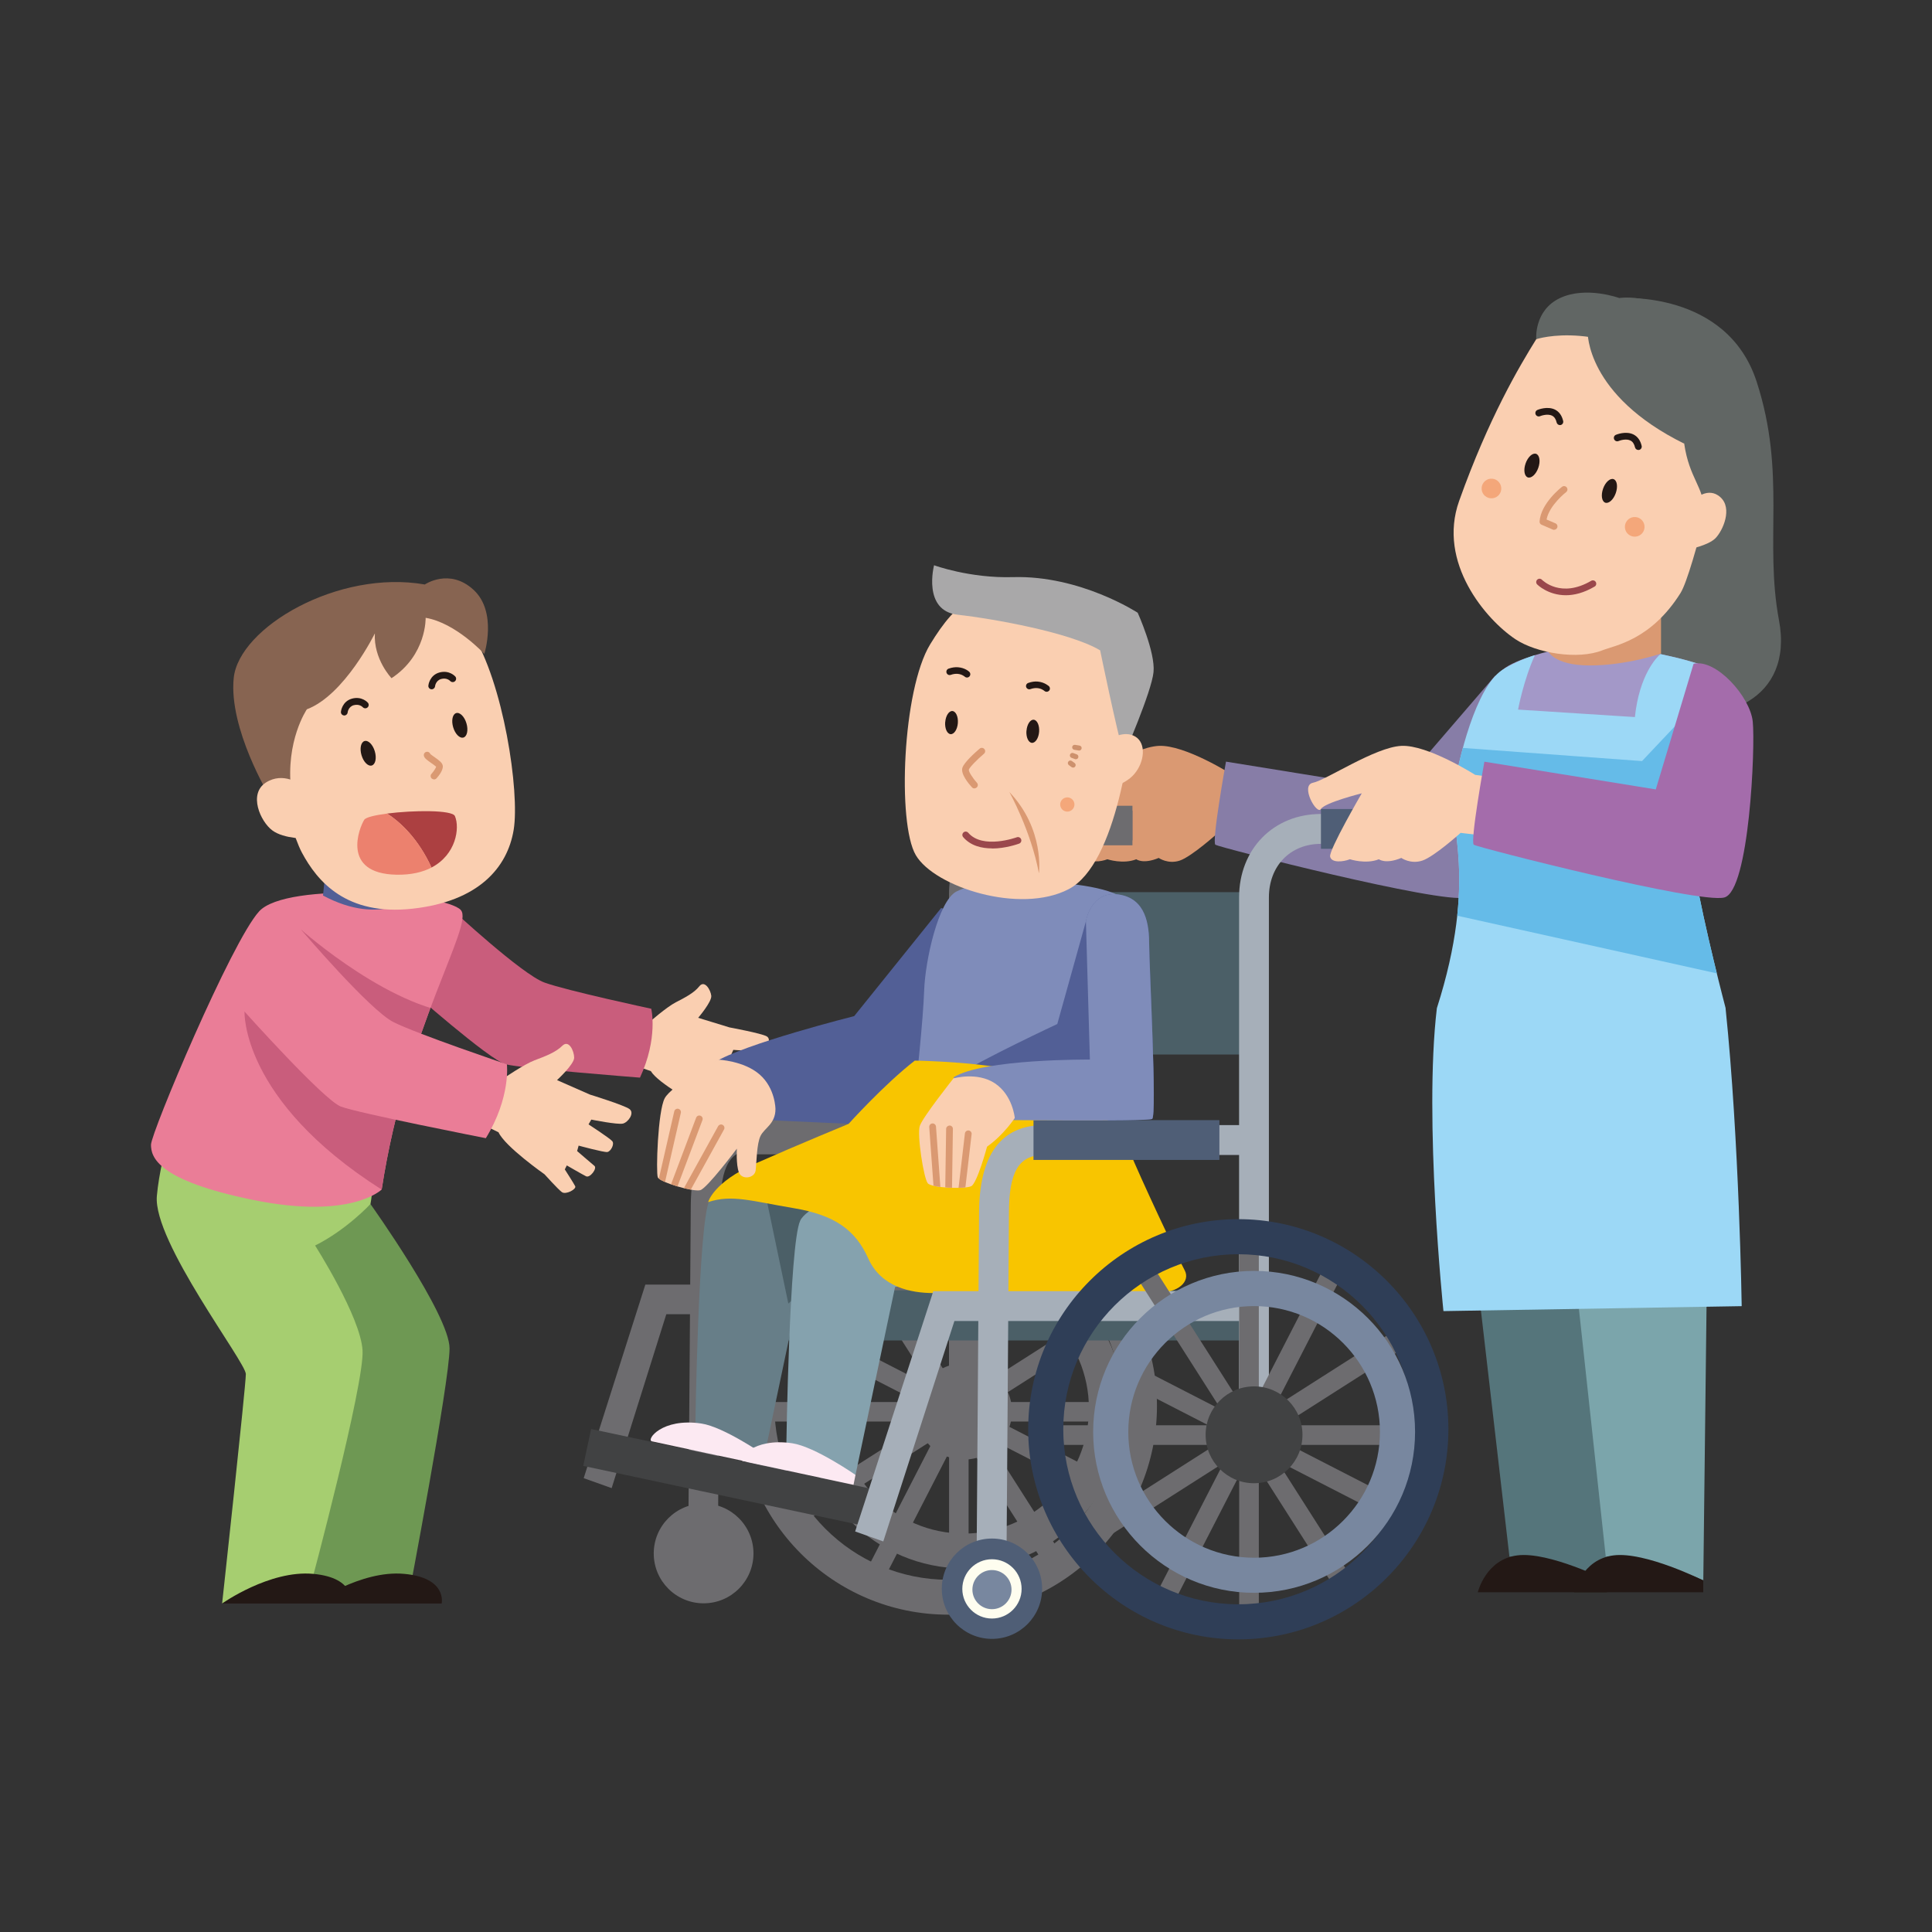 <?xml version="1.0" encoding="UTF-8"?>
<svg id="_レイヤー_2" data-name="レイヤー 2" xmlns="http://www.w3.org/2000/svg" xmlns:xlink="http://www.w3.org/1999/xlink" viewBox="0 0 320 320">
  <rect x="0" y="0" width="320" height="320" fill="#333333" stroke="none"/>
  <defs>
    <style>
      .cls-1 {
        fill: #a46cab;
      }

      .cls-2 {
        fill: #9a484c;
      }

      .cls-3 {
        fill: #cd916d;
      }

      .cls-4 {
        fill: #677e88;
      }

      .cls-5 {
        fill: #231815;
      }

      .cls-6 {
        fill: #4f5e76;
      }

      .cls-7 {
        fill: #525f96;
      }

      .cls-8 {
        fill: #facfb1;
      }

      .cls-9 {
        fill: #9cd8f6;
      }

      .cls-10 {
        fill: none;
      }

      .cls-11 {
        fill: #da9972;
      }

      .cls-12 {
        fill: #6e9853;
      }

      .cls-13 {
        fill: #877da7;
      }

      .cls-14 {
        clip-path: url(#clippath-1);
      }

      .cls-15 {
        fill: #a9a8a9;
      }

      .cls-16 {
        fill: #65bbe8;
      }

      .cls-17 {
        fill: #c95d7c;
      }

      .cls-18 {
        fill: #fce9f2;
      }

      .cls-19 {
        fill: #2f3e57;
      }

      .cls-20 {
        clip-path: url(#clippath-3);
      }

      .cls-21 {
        fill: #fefdef;
      }

      .cls-22 {
        fill: #876451;
      }

      .cls-23 {
        fill: #a6ce70;
      }

      .cls-24 {
        fill: #ea7d97;
      }

      .cls-25 {
        fill: #6d6c6f;
      }

      .cls-26 {
        fill: #7ba5ab;
      }

      .cls-27 {
        fill: #f4a77a;
      }

      .cls-28 {
        fill: #ec816e;
      }

      .cls-29 {
        fill: #a398c8;
      }

      .cls-30 {
        fill: #7f8cba;
      }

      .cls-31 {
        fill: #616664;
      }

      .cls-32 {
        fill: #ac4041;
      }

      .cls-33 {
        fill: #414243;
      }

      .cls-34 {
        clip-path: url(#clippath-2);
      }

      .cls-35 {
        fill: #f8c500;
      }

      .cls-36 {
        fill: #55757b;
      }

      .cls-37 {
        fill: #4b5f67;
      }

      .cls-38 {
        clip-path: url(#clippath);
      }

      .cls-39 {
        fill: #78879f;
      }

      .cls-40 {
        fill: #a6afb9;
      }

      .cls-41 {
        fill: #85a2ae;
      }
    </style>
    <clipPath id="clippath">
      <path class="cls-10" d="M76.32,150.73c2.26,2.45-8.95,19.22-13.1,46.29,0,0-5.02,5.02-21.18,1.75-16.16-3.28-17.03-7.21-17.03-9.17s13.32-33.63,17.91-38.65c4.59-5.02,30.79-3.06,33.41-.22Z"/>
    </clipPath>
    <clipPath id="clippath-1">
      <path class="cls-10" d="M128.44,183.7s0-3.44-2.62-5.73c-2.62-2.29-6.88-2.46-6.88-2.46,0,0-7.7,4.26-8.84,6.39-1.15,2.13-1.47,12.28-1.15,13.1.33.82,5.9,2.46,7.04,2.13,1.15-.33,6.06-6.88,6.06-6.88,0,0-.16,2.62.33,3.93.49,1.31,2.62.98,2.78-.33.16-1.31.16-4.42.82-5.73.66-1.31,2.46-1.97,2.46-4.42Z"/>
    </clipPath>
    <clipPath id="clippath-2">
      <path class="cls-10" d="M157.92,178.62s3.93-1.15,6.88.82c2.95,1.97,3.28,5.73,3.28,5.73,0,0-1.8,2.78-4.59,4.75,0,0-1.64,6.06-2.62,6.55-.98.49-6.55.33-7.21-.49-.66-.82-1.8-8.02-1.31-9.5.49-1.47,5.57-7.86,5.57-7.86Z"/>
    </clipPath>
    <clipPath id="clippath-3">
      <path class="cls-10" d="M285.82,166.99s-3.5-13.23-5.15-22.7c-1.58-9.06,5.15-30.69,3.84-32.66-.85-1.28-6-2.56-9.5-3.29-.57.5-3.48,3.38-4.22,10.43l-19.35-1.24s.88-4.82,2.79-9.02c-1.91.58-4.09,1.6-5.43,2.47-4.36,2.85-7.24,14.79-8.07,20.14-.82,5.35,4.12,14.41-2.74,35.87-2.2,18.47,1.09,50.17,1.09,50.17l49.4-.82s-.4-27.47-2.67-49.34Z"/>
    </clipPath>
  </defs>
  <g id="back">
    <rect class="cls-10" width="320" height="320"/>
    <g>
      <g>
        <path class="cls-12" d="M61.36,199.43s13.1,18.34,13.1,23.91-6.88,41.6-6.88,41.6l-16.05-2.62,2.29-38.98-10.81-22.6,18.34-1.31Z"/>
        <path class="cls-5" d="M51.86,265.59h21.29s.98-4.26-6.22-4.91c-7.21-.66-15.07,4.91-15.07,4.91Z"/>
        <path class="cls-23" d="M61.69,191.89s.33,3.93-.33,7.53c0,0-3.93,4.26-9.17,6.88,0,0,7.53,11.79,7.86,17.36.33,5.57-8.52,38.65-8.52,38.65l-14.74,3.28s3.93-36.03,3.93-38-15.39-21.95-14.74-29.48c.66-7.53,4.26-17.03,4.26-17.03l31.44,10.81Z"/>
        <path class="cls-5" d="M36.79,265.59h21.29s.98-4.26-6.22-4.91c-7.21-.66-15.07,4.91-15.07,4.91Z"/>
        <g>
          <path class="cls-8" d="M104.09,168.92l3.44.4s2.9-2.54,4.41-3.31c1.51-.78,3.02-1.55,3.89-2.65s1.87.58,1.98,1.57-2.17,3.65-2.17,3.65l5.18,1.59s5.31.98,6.17,1.48c.86.5.03,1.99-.73,2.28-.77.29-4.8-.04-4.8-.04l-.34.76s3.42,1.7,3.84,2.1c.42.4-.04,1.58-.55,1.71-.51.13-4.4-.46-4.4-.46l-.13.84s2.36,1.6,2.85,1.92c.49.32-.45,1.93-1.08,1.7-.63-.23-3.07-1.29-3.07-1.29l-.23.63s1.57,1.92,1.85,2.33c.27.42-1.25,1.49-1.89,1.12-.64-.37-2.9-2.36-2.9-2.36,0,0-6.4-3.45-7.61-5.48l-3.05-1.07-.66-7.42Z"/>
          <path class="cls-17" d="M74.77,150.55s11.65,10.83,15.41,12.19c3.76,1.36,17.69,4.34,17.69,4.34,0,0,1.17,4.86-1.87,11.41,0,0-19.56-1.52-22.24-2.21-2.68-.69-16.05-12.52-16.05-12.52,0,0-.25-5.57,1.44-9.96,1.69-4.39,5.62-3.25,5.62-3.25Z"/>
        </g>
        <path class="cls-24" d="M76.32,150.73c2.26,2.45-8.95,19.22-13.1,46.29,0,0-5.02,5.02-21.18,1.75-16.16-3.28-17.03-7.21-17.03-9.17s13.32-33.63,17.91-38.65c4.59-5.02,30.79-3.06,33.41-.22Z"/>
        <g class="cls-38">
          <path class="cls-17" d="M49.89,154.01l1.3,18.43-10.69-4.89s-.66,14.63,22.71,29.48l8.3-15.29,5.9-13.76c-11.79,0-27.51-13.98-27.51-13.98Z"/>
        </g>
        <g>
          <path class="cls-8" d="M79.59,177.81l3.71.87s3.49-2.4,5.24-3.06c1.75-.66,3.49-1.31,4.59-2.4,1.09-1.09,1.97.87,1.97,1.97s-2.84,3.71-2.84,3.71l5.46,2.4s5.68,1.75,6.55,2.4c.87.66-.22,2.18-1.09,2.4-.87.22-5.24-.66-5.24-.66l-.46.79s3.52,2.29,3.93,2.78c.41.49-.25,1.72-.82,1.8-.57.08-4.75-1.06-4.75-1.06l-.25.9s2.37,2.05,2.87,2.46c.49.41-.74,2.05-1.39,1.72-.66-.33-3.19-1.8-3.19-1.8l-.33.66s1.47,2.29,1.72,2.78c.25.49-1.56,1.47-2.21.98-.66-.49-2.87-2.95-2.87-2.95,0,0-6.55-4.59-7.62-6.96l-3.19-1.56.22-8.19Z"/>
          <path class="cls-24" d="M49.89,154.01s11.36,13.32,15.29,15.29c3.93,1.97,18.78,6.99,18.78,6.99,0,0,.66,5.46-3.49,12.23,0,0-21.18-4.15-24.02-5.24-2.84-1.09-15.94-15.72-15.94-15.72,0,0,.44-6.11,2.84-10.7,2.4-4.59,6.55-2.84,6.55-2.84Z"/>
        </g>
        <path class="cls-7" d="M53.5,148.33l.98-9.5,15.39,1.64-.98,7.86s-5.57,5.24-15.39,0Z"/>
        <g>
          <path class="cls-8" d="M55.4,101.72s17.43-5.11,22.71,3.07c5.28,8.18,8,26.42,6.97,32.66-1.03,6.24-5.8,11.86-16.78,13.06-10.98,1.2-15.76-4.56-18.29-9.28-2.54-4.72-6.88-24.05-6.88-24.05l12.28-15.46Z"/>
          <path class="cls-22" d="M62.11,104.87s-5.01,10.25-11.28,12.61c0,0-3.57,5.21-2.6,13.44l-3.62.91s-6.75-11.14-5.9-19.52c.85-8.38,17.3-18.02,31.65-15.5,0,0,4.08-2.79,8.07.88,3.99,3.67,1.79,10.62,1.79,10.62,0,0-4.73-5.15-9.72-5.98,0,0,.19,6.14-5.65,10,0,0-3.02-3.14-2.76-7.47Z"/>
          <g>
            <path class="cls-32" d="M75.35,135.17c-.44-1.04-6.91-.98-11.23-.42,2.28,1.49,5.16,4.19,7.35,8.94,4.08-2.13,4.72-6.55,3.88-8.52Z"/>
            <path class="cls-28" d="M64.13,134.75c-2,.26-3.54.62-3.8,1.03-.82,1.3-3.89,8.93,5.36,9.1,2.44.04,4.33-.43,5.79-1.19-2.19-4.75-5.07-7.45-7.35-8.94Z"/>
          </g>
          <path class="cls-11" d="M71.88,129.09c-.13,0-.26-.05-.37-.14-.23-.21-.25-.56-.04-.78.39-.44.76-1.01.76-1.19-.07-.08-.6-.46-.89-.66-.68-.48-1.04-.75-1.13-1.13-.07-.3.12-.6.42-.66.27-.07.54.09.64.34.1.12.47.37.71.54.78.55,1.25.91,1.35,1.38.14.73-.67,1.73-1.03,2.13-.11.12-.26.18-.41.18ZM71.29,124.93h0s0,0,0,0Z"/>
          <path class="cls-5" d="M62.08,124.44c.33,1.12.11,2.17-.5,2.35-.61.18-1.37-.58-1.7-1.7-.33-1.12-.11-2.17.5-2.35.61-.18,1.37.58,1.7,1.7Z"/>
          <path class="cls-5" d="M77.26,119.81c.33,1.12.11,2.17-.5,2.35-.61.18-1.37-.58-1.7-1.7-.33-1.12-.11-2.17.5-2.35.61-.18,1.37.58,1.7,1.7Z"/>
          <path class="cls-5" d="M57.03,118.5s-.04,0-.06,0c-.31-.03-.53-.3-.5-.61,0-.07.19-1.73,1.85-2.18,1.62-.43,2.57.63,2.61.68.2.23.18.59-.06.79-.23.2-.58.18-.79-.05-.03-.03-.55-.58-1.48-.33-.9.24-1.02,1.17-1.02,1.21-.03.29-.28.5-.56.5Z"/>
          <path class="cls-5" d="M71.51,114.17s-.04,0-.06,0c-.31-.03-.53-.31-.5-.61,0-.07.19-1.73,1.85-2.18,1.63-.43,2.57.63,2.61.67.2.23.18.59-.06.79-.23.2-.58.18-.79-.05-.03-.03-.55-.58-1.48-.33-.92.25-1.02,1.2-1.02,1.2-.03.29-.27.51-.56.51Z"/>
          <path class="cls-8" d="M49.8,129.97s-2.85-2.23-5.77-.35c-2.92,1.88-.91,6.43,1.06,7.91,1.97,1.48,5.85,1.37,5.85,1.37l-1.14-8.93Z"/>
        </g>
      </g>
      <path class="cls-31" d="M268.25,49.38s17.77-1.38,22.71,13.85c4.94,15.23,1.23,26.35,3.7,39.52,2.47,13.17-9.47,17.7-19.35,14.41-9.88-3.29-15.23-20.17-15.23-20.17l8.16-47.61Z"/>
      <g>
        <g>
          <path class="cls-11" d="M215.29,129.87l-11.14-1.53s-7.86-5.02-12.23-4.8c-4.37.22-12.45,5.68-14.63,6.11-2.18.44.66,5.42,1.31,4.35.65-1.07,6.77-2.6,6.77-2.6,0,0-5.46,9.39-5.24,10.48.22,1.09,2.18.87,3.28.44,0,0,2.62.87,4.8,0,0,0,1.09.87,3.71-.22,0,0,1.53,1.09,3.49.44,1.97-.66,6.33-4.59,6.33-4.59l11.14,1.31,2.4-9.39Z"/>
          <path class="cls-13" d="M203.06,126.16s-2.4,13.32-1.75,13.76c.66.44,37.34,9.83,41.49,8.73s11.79-28.17,11.36-32.32c-.44-4.15-2.84-5.24-6.55-4.37l-16.16,18.78-28.39-4.59Z"/>
          <rect class="cls-37" x="162.45" y="147.77" width="44.11" height="26.89"/>
          <g>
            <path class="cls-25" d="M162.1,236.4h-4.91v-88.39c0-7.96,5.66-13.73,13.46-13.73h16.92v4.91h-16.92c-5.03,0-8.55,3.63-8.55,8.82v88.39Z"/>
            <rect class="cls-25" x="170.65" y="133.46" width="16.92" height="6.55"/>
            <path class="cls-25" d="M118.89,257.46l-4.91-.04c0-.58.43-53.95.43-57.37,0-9.69,3.6-14.6,10.7-14.6h34.7v4.91h-34.7c-4.16,0-5.79,2.72-5.79,9.69,0,3.44-.42,55.02-.43,57.4Z"/>
            <rect class="cls-25" x="123.37" y="184.64" width="30.58" height="6.55"/>
            <polygon class="cls-25" points="101.31 246.48 96.68 244.83 106.89 212.77 159.66 212.77 159.66 217.68 110.36 217.68 101.31 246.48"/>
            <g>
              <circle class="cls-25" cx="116.54" cy="257.3" r="8.26"/>
              <path class="cls-25" d="M121.41,257.33c0,2.69-2.18,4.87-4.87,4.87s-4.87-2.18-4.87-4.87,2.18-4.87,4.87-4.87,4.87,2.18,4.87,4.87Z"/>
              <path class="cls-25" d="M119.76,257.45c0,1.78-1.44,3.22-3.22,3.22s-3.22-1.44-3.22-3.22,1.44-3.22,3.22-3.22,3.22,1.44,3.22,3.22Z"/>
            </g>
          </g>
          <g>
            <g>
              <rect class="cls-25" x="157.2" y="201.93" width="3.23" height="63.82"/>
              <rect class="cls-25" x="157.2" y="201.93" width="3.23" height="63.82" transform="translate(-75.02 392.65) rotate(-90)"/>
            </g>
            <g>
              <rect class="cls-25" x="157.2" y="201.93" width="3.23" height="63.82" transform="translate(-121.75 268.26) rotate(-62.81)"/>
              <rect class="cls-25" x="157.2" y="201.93" width="3.23" height="63.82" transform="translate(193.24 514.4) rotate(-152.81)"/>
            </g>
            <g>
              <rect class="cls-25" x="157.2" y="201.93" width="3.23" height="63.82" transform="translate(-100.8 122.04) rotate(-32.52)"/>
              <rect class="cls-25" x="157.2" y="201.93" width="3.23" height="63.82" transform="translate(47.03 493.46) rotate(-122.52)"/>
            </g>
            <path class="cls-25" d="M157.06,267.44c-19.06,0-34.57-15.51-34.57-34.57s15.51-34.57,34.57-34.57,34.57,15.51,34.57,34.57-15.51,34.57-34.57,34.57ZM157.06,204.08c-15.87,0-28.79,12.92-28.79,28.79s12.92,28.79,28.79,28.79,28.79-12.92,28.79-28.79-12.92-28.79-28.79-28.79Z"/>
            <path class="cls-25" d="M159.66,259.78c-14.6,0-26.48-11.88-26.48-26.48s11.88-26.48,26.48-26.48,26.48,11.88,26.48,26.48-11.88,26.48-26.48,26.48ZM159.66,212.61c-11.41,0-20.7,9.29-20.7,20.7s9.29,20.7,20.7,20.7,20.7-9.29,20.7-20.7-9.29-20.7-20.7-20.7Z"/>
            <path class="cls-25" d="M167.61,233.78c0,4.4-3.57,7.97-7.97,7.97s-7.97-3.57-7.97-7.97,3.57-7.97,7.97-7.97,7.97,3.57,7.97,7.97Z"/>
          </g>
          <rect class="cls-37" x="120.52" y="213.72" width="86.04" height="8.3"/>
          <rect class="cls-33" x="96.73" y="241.76" width="49.35" height="6.25" transform="translate(53.78 -19.94) rotate(12.05)"/>
          <path class="cls-7" d="M118.28,176c4.91-3.11,23.2-7.7,23.2-7.7l14.41-17.91s3.17,1.2,7.75,1.86c4.59.66,3.28,4.42,3.28,7.7s-12.94,25.88-13.76,26.37c-.82.49-26.37-.82-26.37-.82l-8.52-9.5Z"/>
          <path class="cls-30" d="M158.41,147.66c-3.01,1.6-5.17,11.47-5.34,16.39-.16,4.91-1.38,16.04-1.38,16.04l-4.26,7.86,37.01,9.99s.66-12.45,0-18.83c0,0,4.59-27.19,2.46-29.64-2.13-2.46-9.5-3.28-15.39-3.44-5.9-.16-10.65.33-13.1,1.64Z"/>
          <path class="cls-7" d="M157.92,178.45c4.91-3.11,17.2-8.84,17.2-8.84l4.75-17.03s.82-5.08,5.4-4.42c4.59.66,5.08,5.07,5.08,8.35s1.31,28.33.49,28.82c-.82.49-27.51.16-27.51.16l-5.4-7.04Z"/>
          <g>
            <path class="cls-4" d="M115.17,236.27l11.46,4.75,6.55-31.12,16.87-3.44-12.61-16.21s-18.18,4.75-19.98,8.68c-1.8,3.93-2.29,37.34-2.29,37.34Z"/>
            <path class="cls-37" d="M130.57,215.9l-3.93-18.78,13.98-.87s3.93,6.55,3.06,7.86c-.87,1.31-13.1,11.79-13.1,11.79Z"/>
            <path class="cls-18" d="M126.64,241.02s-6.72-4.68-10.48-5.24c-6.55-.98-9.16,2.71-8.19,2.95.66.16,18.34,3.93,18.34,3.93l.33-1.64Z"/>
          </g>
          <g>
            <path class="cls-41" d="M130.24,239.54l11.46,4.75,6.55-31.12,16.87-3.44-12.61-16.21s-18.18,4.75-19.98,8.68c-1.8,3.93-2.29,37.34-2.29,37.34Z"/>
            <path class="cls-18" d="M141.7,244.29s-6.72-4.68-10.48-5.24c-6.55-.98-9.16,2.71-8.19,2.95.66.16,18.34,3.93,18.34,3.93l.33-1.64Z"/>
          </g>
          <path class="cls-35" d="M117.3,199.09s.82-3.28,7.86-6.39c7.04-3.11,15.39-6.55,15.39-6.55,0,0,5.9-6.55,10.97-10.48,0,0,12.94.16,20.14,2.46,7.21,2.29,13.76,8.35,15.39,12.45,1.64,4.09,8.19,18.02,9.17,19.82.98,1.8-.98,3.77-4.75,3.77h-36.9c-3.71,0-8.63-.98-10.76-5.73-2.13-4.75-5.57-7.21-12.45-8.35-6.88-1.15-10.15-2.29-14.08-.98Z"/>
          <path class="cls-8" d="M128.44,183.7s0-3.44-2.62-5.73c-2.62-2.29-6.88-2.46-6.88-2.46,0,0-7.7,4.26-8.84,6.39-1.15,2.13-1.47,12.28-1.15,13.1.33.82,5.9,2.46,7.04,2.13,1.15-.33,6.06-6.88,6.06-6.88,0,0-.16,2.62.33,3.93.49,1.31,2.62.98,2.78-.33.16-1.31.16-4.42.82-5.73.66-1.31,2.46-1.97,2.46-4.42Z"/>
          <g class="cls-14">
            <g>
              <path class="cls-11" d="M113.37,198.34c-.09,0-.18-.02-.27-.07-.27-.15-.37-.49-.22-.76l6.06-10.97c.15-.27.49-.37.76-.22.27.15.37.49.22.76l-6.06,10.97c-.1.18-.29.29-.49.29Z"/>
              <path class="cls-11" d="M111.08,198.5c-.07,0-.13-.01-.2-.04-.29-.11-.44-.43-.33-.72l4.75-12.61c.11-.29.43-.44.72-.33.29.11.44.43.33.72l-4.75,12.61c-.08.23-.3.36-.52.36Z"/>
              <path class="cls-11" d="M109.11,198.34s-.08,0-.12-.01c-.3-.07-.49-.37-.42-.67l3.11-13.59c.07-.3.37-.49.67-.42.3.07.49.37.42.67l-3.11,13.59c-.06.26-.29.44-.55.44Z"/>
            </g>
          </g>
          <g>
            <path class="cls-40" d="M210.18,237.65h-4.95v-89c0-8.01,5.7-13.83,13.55-13.83h17.03v4.95h-17.03c-5.07,0-8.61,3.65-8.61,8.88v89Z"/>
            <rect class="cls-6" x="218.79" y="134" width="17.03" height="6.59"/>
            <path class="cls-40" d="M166.67,263.31l-4.95-.04c0-.59.44-58.77.44-62.22,0-9.75,3.62-14.7,10.77-14.7h34.94v4.95h-34.94c-4.19,0-5.82,2.74-5.82,9.75,0,3.46-.42,59.85-.44,62.25Z"/>
            <rect class="cls-6" x="171.18" y="185.53" width="30.79" height="6.59"/>
            <polygon class="cls-40" points="146.3 255.31 141.64 253.66 154.59 213.85 207.72 213.85 207.72 218.8 158.08 218.8 146.3 255.31"/>
            <g>
              <circle class="cls-6" cx="164.3" cy="263.14" r="8.31"/>
              <path class="cls-21" d="M169.21,263.17c0,2.71-2.2,4.91-4.91,4.91s-4.91-2.2-4.91-4.91,2.2-4.91,4.91-4.91,4.91,2.2,4.91,4.91Z"/>
              <circle class="cls-39" cx="164.3" cy="263.29" r="3.24"/>
            </g>
          </g>
          <g>
            <g>
              <rect class="cls-25" x="205.25" y="205.57" width="3.25" height="64.25"/>
              <rect class="cls-25" x="205.25" y="205.57" width="3.25" height="64.25" transform="translate(-30.83 444.57) rotate(-90)"/>
            </g>
            <g>
              <rect class="cls-25" x="205.25" y="205.57" width="3.25" height="64.25" transform="translate(-99.09 313.1) rotate(-62.81)"/>
              <rect class="cls-25" x="205.25" y="205.57" width="3.25" height="64.25" transform="translate(282.26 543.66) rotate(-152.81)"/>
            </g>
            <g>
              <rect class="cls-25" x="205.25" y="205.57" width="3.25" height="64.25" transform="translate(-95.35 148.48) rotate(-32.52)"/>
              <rect class="cls-25" x="205.25" y="205.57" width="3.25" height="64.25" transform="translate(117.65 539.92) rotate(-122.52)"/>
            </g>
            <path class="cls-19" d="M205.1,271.53c-19.19,0-34.8-15.61-34.8-34.8s15.61-34.8,34.8-34.8,34.8,15.61,34.8,34.8-15.61,34.8-34.8,34.8ZM205.1,207.74c-15.98,0-28.99,13-28.99,28.99s13,28.99,28.99,28.99,28.99-13,28.99-28.99-13-28.99-28.99-28.99Z"/>
            <path class="cls-39" d="M207.72,263.82c-14.7,0-26.66-11.96-26.66-26.66s11.96-26.66,26.66-26.66,26.66,11.96,26.66,26.66-11.96,26.66-26.66,26.66ZM207.72,216.33c-11.49,0-20.84,9.35-20.84,20.84s9.35,20.84,20.84,20.84,20.84-9.35,20.84-20.84-9.35-20.84-20.84-20.84Z"/>
            <circle class="cls-33" cx="207.71" cy="237.65" r="8.02"/>
          </g>
          <g>
            <path class="cls-30" d="M157.92,178.45c4.91-3.11,22.6-2.95,22.6-2.95l-.66-22.93s.82-5.08,5.4-4.42c4.59.66,5.08,5.07,5.08,8.35s1.31,28.33.49,28.82c-.82.49-27.51.16-27.51.16l-5.4-7.04Z"/>
            <path class="cls-8" d="M157.92,178.62s3.93-1.15,6.88.82c2.95,1.97,3.28,5.73,3.28,5.73,0,0-1.8,2.78-4.59,4.75,0,0-1.64,6.06-2.62,6.55-.98.49-6.55.33-7.21-.49-.66-.82-1.8-8.02-1.31-9.5.49-1.47,5.57-7.86,5.57-7.86Z"/>
            <g class="cls-34">
              <g>
                <path class="cls-11" d="M157.1,198.18h0c-.31,0-.56-.26-.55-.57l.16-10.64c0-.31.3-.54.57-.55.31,0,.56.26.55.57l-.16,10.64c0,.31-.25.55-.56.55Z"/>
                <path class="cls-11" d="M155.29,198.5c-.29,0-.54-.23-.56-.52l-.82-11.3c-.02-.31.21-.58.52-.6.3-.03.58.21.6.52l.82,11.3c.02.31-.21.58-.52.6-.01,0-.03,0-.04,0Z"/>
                <path class="cls-11" d="M159.23,198.18s-.04,0-.07,0c-.31-.04-.53-.31-.49-.62l1.15-9.83c.04-.31.32-.52.62-.49.31.04.53.31.49.62l-1.15,9.83c-.03.29-.28.5-.56.5Z"/>
              </g>
            </g>
          </g>
          <g>
            <path class="cls-36" d="M265.08,188.17l1.09,73.59c-7.42-3.28-16.16-3.93-16.16-3.93l-10.7-92.37,13.1-.66,12.67,23.37Z"/>
            <path class="cls-5" d="M266.17,261.76v1.97h-21.4s1.31-5.46,6.55-6.11c5.24-.66,14.85,4.15,14.85,4.15Z"/>
            <path class="cls-26" d="M239.31,165.24s2.18,9.61,7.21,14.41c5.02,4.8,12.23,11.57,12.23,11.57l7.21,66.6s8.73.66,16.16,3.93l.87-73.59s1.31-18.78,1.31-22.93h-44.98Z"/>
            <path class="cls-5" d="M282.11,261.76v1.97h-21.4s1.31-5.46,6.55-6.11c5.24-.66,14.85,4.15,14.85,4.15Z"/>
            <path class="cls-29" d="M248.81,110.98c-4.43,3.8-.67,31.95-2.3,53.89l29.64,2.47s-2.64-12.65-3.29-21.82c-.66-9.17,12.97-31.93,11.66-33.89-1.31-1.97-12.77-3.93-12.77-3.93h-14.41s-6.22,1.31-8.52,3.28Z"/>
            <path class="cls-9" d="M285.82,166.99s-3.5-13.23-5.15-22.7c-1.58-9.06,5.15-30.69,3.84-32.66-.85-1.28-6-2.56-9.5-3.29-.57.5-3.48,3.38-4.22,10.43l-19.35-1.24s.88-4.82,2.79-9.02c-1.91.58-4.09,1.6-5.43,2.47-4.36,2.85-7.24,14.79-8.07,20.14-.82,5.35,4.12,14.41-2.74,35.87-2.2,18.47,1.09,50.17,1.09,50.17l49.4-.82s-.4-27.47-2.67-49.34Z"/>
            <g class="cls-20">
              <polygon class="cls-16" points="232.23 149.64 291.19 162.74 295.12 146.58 279.4 118.19 271.97 126.06 236.16 123.43 232.23 149.64"/>
            </g>
            <path class="cls-11" d="M275.12,108.25v-13.1h-18.78v12.56s.87,2.51,6.99,2.51,11.79-1.97,11.79-1.97Z"/>
            <g>
              <path class="cls-8" d="M271.55,52.27c-7.83-2.27-14.47-.32-17.1,3.91-2.79,4.49-7.86,13.01-12.77,26.79-3.65,10.24,4.46,19.67,9.33,22.91,3.44,2.29,10.32,3.46,14.43,1.82,2-.8,8-1.65,12.91-9.48,2.12-3.39,7.21-25.75,7.21-25.75l-1.24-11.95-12.77-8.24Z"/>
              <path class="cls-2" d="M259.36,98.59c-2.97,0-4.73-1.76-4.76-1.79-.21-.22-.21-.57.01-.79.22-.21.57-.21.78.01.14.14,3.16,3.11,8.16.18.26-.15.61-.07.76.2.16.26.07.61-.2.76-1.81,1.06-3.41,1.43-4.77,1.43Z"/>
              <path class="cls-27" d="M272.38,87.09c.1.89-.55,1.7-1.45,1.79-.89.09-1.7-.55-1.79-1.45-.09-.9.56-1.7,1.45-1.79.89-.09,1.69.55,1.79,1.45Z"/>
              <path class="cls-27" d="M248.65,80.74c.1.89-.55,1.7-1.45,1.79-.89.09-1.7-.55-1.79-1.45-.09-.9.56-1.7,1.45-1.79.89-.09,1.69.55,1.79,1.45Z"/>
              <path class="cls-31" d="M283.91,85.03l-1.65-.41c0-3.91-2.47-5.36-3.3-11.13s.21-10.51.21-10.51c-13.6-10.51-24.72-6.8-24.72-6.8,0,0-.41-4.74,3.91-6.8,4.33-2.06,9.89,0,9.89,0,0,0,4.67-.91,12.36,3.3,9.53,5.21,12.71,23.26,3.3,32.35Z"/>
              <path class="cls-11" d="M257.4,87.76c-.07,0-.15-.01-.22-.05l-1.85-.8c-.22-.09-.35-.31-.33-.55.22-3.01,3.58-5.62,3.72-5.73.25-.19.59-.14.78.1.19.24.14.59-.1.78-.03.02-2.8,2.18-3.24,4.54l1.47.63c.28.12.41.45.29.73-.09.21-.3.34-.51.34Z"/>
              <path class="cls-5" d="M267.62,81.68c-.38,1.08-1.16,1.78-1.74,1.58-.58-.21-.74-1.24-.36-2.32.38-1.08,1.16-1.78,1.74-1.58.58.21.74,1.24.36,2.32Z"/>
              <path class="cls-5" d="M254.79,77.49c-.38,1.08-1.16,1.78-1.74,1.58-.58-.21-.74-1.24-.36-2.32.38-1.08,1.16-1.78,1.74-1.58.58.21.74,1.24.36,2.32Z"/>
              <path class="cls-8" d="M280.62,82.76s2.27-2.27,4.33-.41c2.06,1.85.41,5.56-.82,6.8-1.24,1.24-4.53,1.85-4.53,1.85l1.03-8.24Z"/>
            </g>
            <path class="cls-8" d="M255.47,129.87l-11.14-1.53s-7.86-5.02-12.23-4.8c-4.37.22-12.45,5.68-14.63,6.11-2.18.44.66,5.42,1.31,4.35.65-1.07,6.77-2.6,6.77-2.6,0,0-5.46,9.39-5.24,10.48.22,1.09,2.18.87,3.28.44,0,0,2.62.87,4.8,0,0,0,1.09.87,3.71-.22,0,0,1.53,1.09,3.49.44,1.97-.66,6.33-4.59,6.33-4.59l11.14,1.31,2.4-9.39Z"/>
            <path class="cls-1" d="M245.86,126.16s-2.4,13.32-1.75,13.76c.66.44,37.34,9.83,41.49,8.73,4.15-1.09,5.15-24.99,4.71-29.14-.44-4.15-6.09-10.44-9.8-9.57l-6.26,20.81-28.39-4.59Z"/>
          </g>
        </g>
        <path class="cls-5" d="M271.36,74.53c-.26,0-.49-.18-.55-.43-.13-.57-.38-.94-.75-1.13-.67-.34-1.66-.06-1.98.08-.28.12-.61-.01-.73-.3-.12-.28,0-.61.29-.73.07-.03,1.65-.69,2.93-.05.68.35,1.13.98,1.34,1.88.07.3-.12.6-.42.67-.04,0-.08.01-.13.01Z"/>
        <path class="cls-5" d="M258.38,70.41c-.26,0-.49-.18-.55-.43-.13-.57-.38-.94-.76-1.13-.8-.4-1.97.07-1.98.08-.28.12-.61,0-.74-.29-.12-.28,0-.61.29-.74.07-.03,1.65-.69,2.93-.05.68.35,1.13.98,1.34,1.88.07.3-.12.6-.42.67-.04,0-.08.01-.13.01Z"/>
        <g>
          <path class="cls-8" d="M173.62,97.99c-10.87-2.19-15.2,1.58-19.56,8.74-4.59,7.53-5.46,29.63-2.38,34.9,3.08,5.27,17.26,9.86,25.33,5.64,8.07-4.22,10.45-25.16,10.94-31.52.49-6.36-14.32-17.77-14.32-17.77Z"/>
          <path class="cls-11" d="M161.4,130.59c-.15,0-.3-.06-.41-.18-.58-.63-1.89-2.21-1.59-3.23.27-.92,2.25-2.66,2.86-3.18.23-.2.58-.17.78.06.2.23.17.58-.06.78-1.12.95-2.39,2.24-2.51,2.64-.06.29.59,1.34,1.34,2.17.21.23.19.58-.04.78-.11.1-.24.15-.37.15Z"/>
          <path class="cls-15" d="M154.71,93.63s-1.97,7.53,3.93,8.19c5.9.66,18.67,2.95,23.58,5.9,0,0,2.62,12.77,3.93,17.36,0,0,4.59-10.48,4.91-13.76.33-3.28-2.62-9.83-2.62-9.83,0,0-9.5-6.22-20.64-5.9-7.2.21-13.1-1.97-13.1-1.97Z"/>
          <g>
            <path class="cls-3" d="M178.74,124.31s-.05,0-.07,0l-.74-.12c-.23-.04-.38-.26-.34-.48.04-.23.25-.38.48-.34l.74.12c.23.04.38.26.34.48-.04.2-.21.35-.41.35Z"/>
            <path class="cls-3" d="M178.2,125.76s-.1,0-.15-.03l-.57-.21c-.22-.08-.33-.32-.25-.54.08-.22.32-.33.54-.25l.57.21c.22.08.33.32.25.54-.06.17-.22.27-.39.27Z"/>
            <path class="cls-3" d="M177.74,127.14c-.09,0-.17-.03-.25-.08l-.45-.33c-.19-.14-.23-.4-.09-.59.14-.19.4-.23.59-.09l.45.33c.19.14.23.4.09.59-.08.11-.21.17-.34.17Z"/>
          </g>
          <path class="cls-27" d="M175.6,133.23c-.01.65.51,1.19,1.16,1.2.65.01,1.19-.51,1.2-1.16.01-.65-.51-1.19-1.16-1.2-.65-.01-1.19.51-1.2,1.16Z"/>
          <path class="cls-2" d="M164.31,140.52c-1.71,0-3.54-.42-4.78-1.87-.2-.23-.17-.58.06-.78.23-.2.58-.17.78.06,2.4,2.8,7.98.77,8.04.75.29-.11.61.04.72.33.11.29-.04.61-.33.72-.15.05-2.21.81-4.49.81Z"/>
          <path class="cls-8" d="M183.94,122.38s2.25-1.49,4.1-.38c1.85,1.11,1.54,4.21-.17,6.21-1.7,2-5.16,2.6-5.16,2.6l1.23-8.43Z"/>
          <path class="cls-11" d="M167.18,131.18s3.58,6.43,4.9,13.47c0,0,.99-7.29-4.9-13.47Z"/>
          <path class="cls-5" d="M156.55,119.6c-.08,1.06.32,1.95.9,2,.58.04,1.12-.78,1.2-1.83.08-1.06-.32-1.95-.9-2-.58-.04-1.11.78-1.19,1.83Z"/>
          <path class="cls-5" d="M170.01,121.04c-.08,1.06.32,1.95.9,2,.58.04,1.12-.78,1.2-1.83.08-1.06-.32-1.95-.9-2-.58-.04-1.11.78-1.19,1.83Z"/>
          <path class="cls-5" d="M160.56,112.05c.21-.21.2-.56-.01-.77h0c-.05-.05-.7-.67-1.86-.76h0c-.46-.04-.99.02-1.58.23h0c-.28.1-.43.41-.33.7h0c.1.28.41.43.69.33h0c.44-.16.82-.19,1.13-.17h0c.39.03.69.15.9.27h0c.21.11.28.19.28.19h0c.1.09.22.14.34.15h0c.15.01.31-.04.43-.16h0Z"/>
          <path class="cls-5" d="M173.74,114.43c.21-.21.21-.56,0-.77h0s-.7-.67-1.86-.77h0c-.46-.04-1,.02-1.58.23h0c-.28.1-.43.41-.33.69h0c.1.28.41.43.69.33h0c.45-.16.82-.19,1.13-.17h0c.39.03.7.15.9.27h0c.21.11.28.19.28.19h0c.1.09.21.14.34.15h0c.15.01.31-.04.43-.16h0Z"/>
        </g>
      </g>
      <path class="cls-31" d="M262.97,55s-.34,10.42,16,18.49l5.36-12.98-9.41-4.68-11.94-.82Z"/>
    </g>
  </g>
</svg>